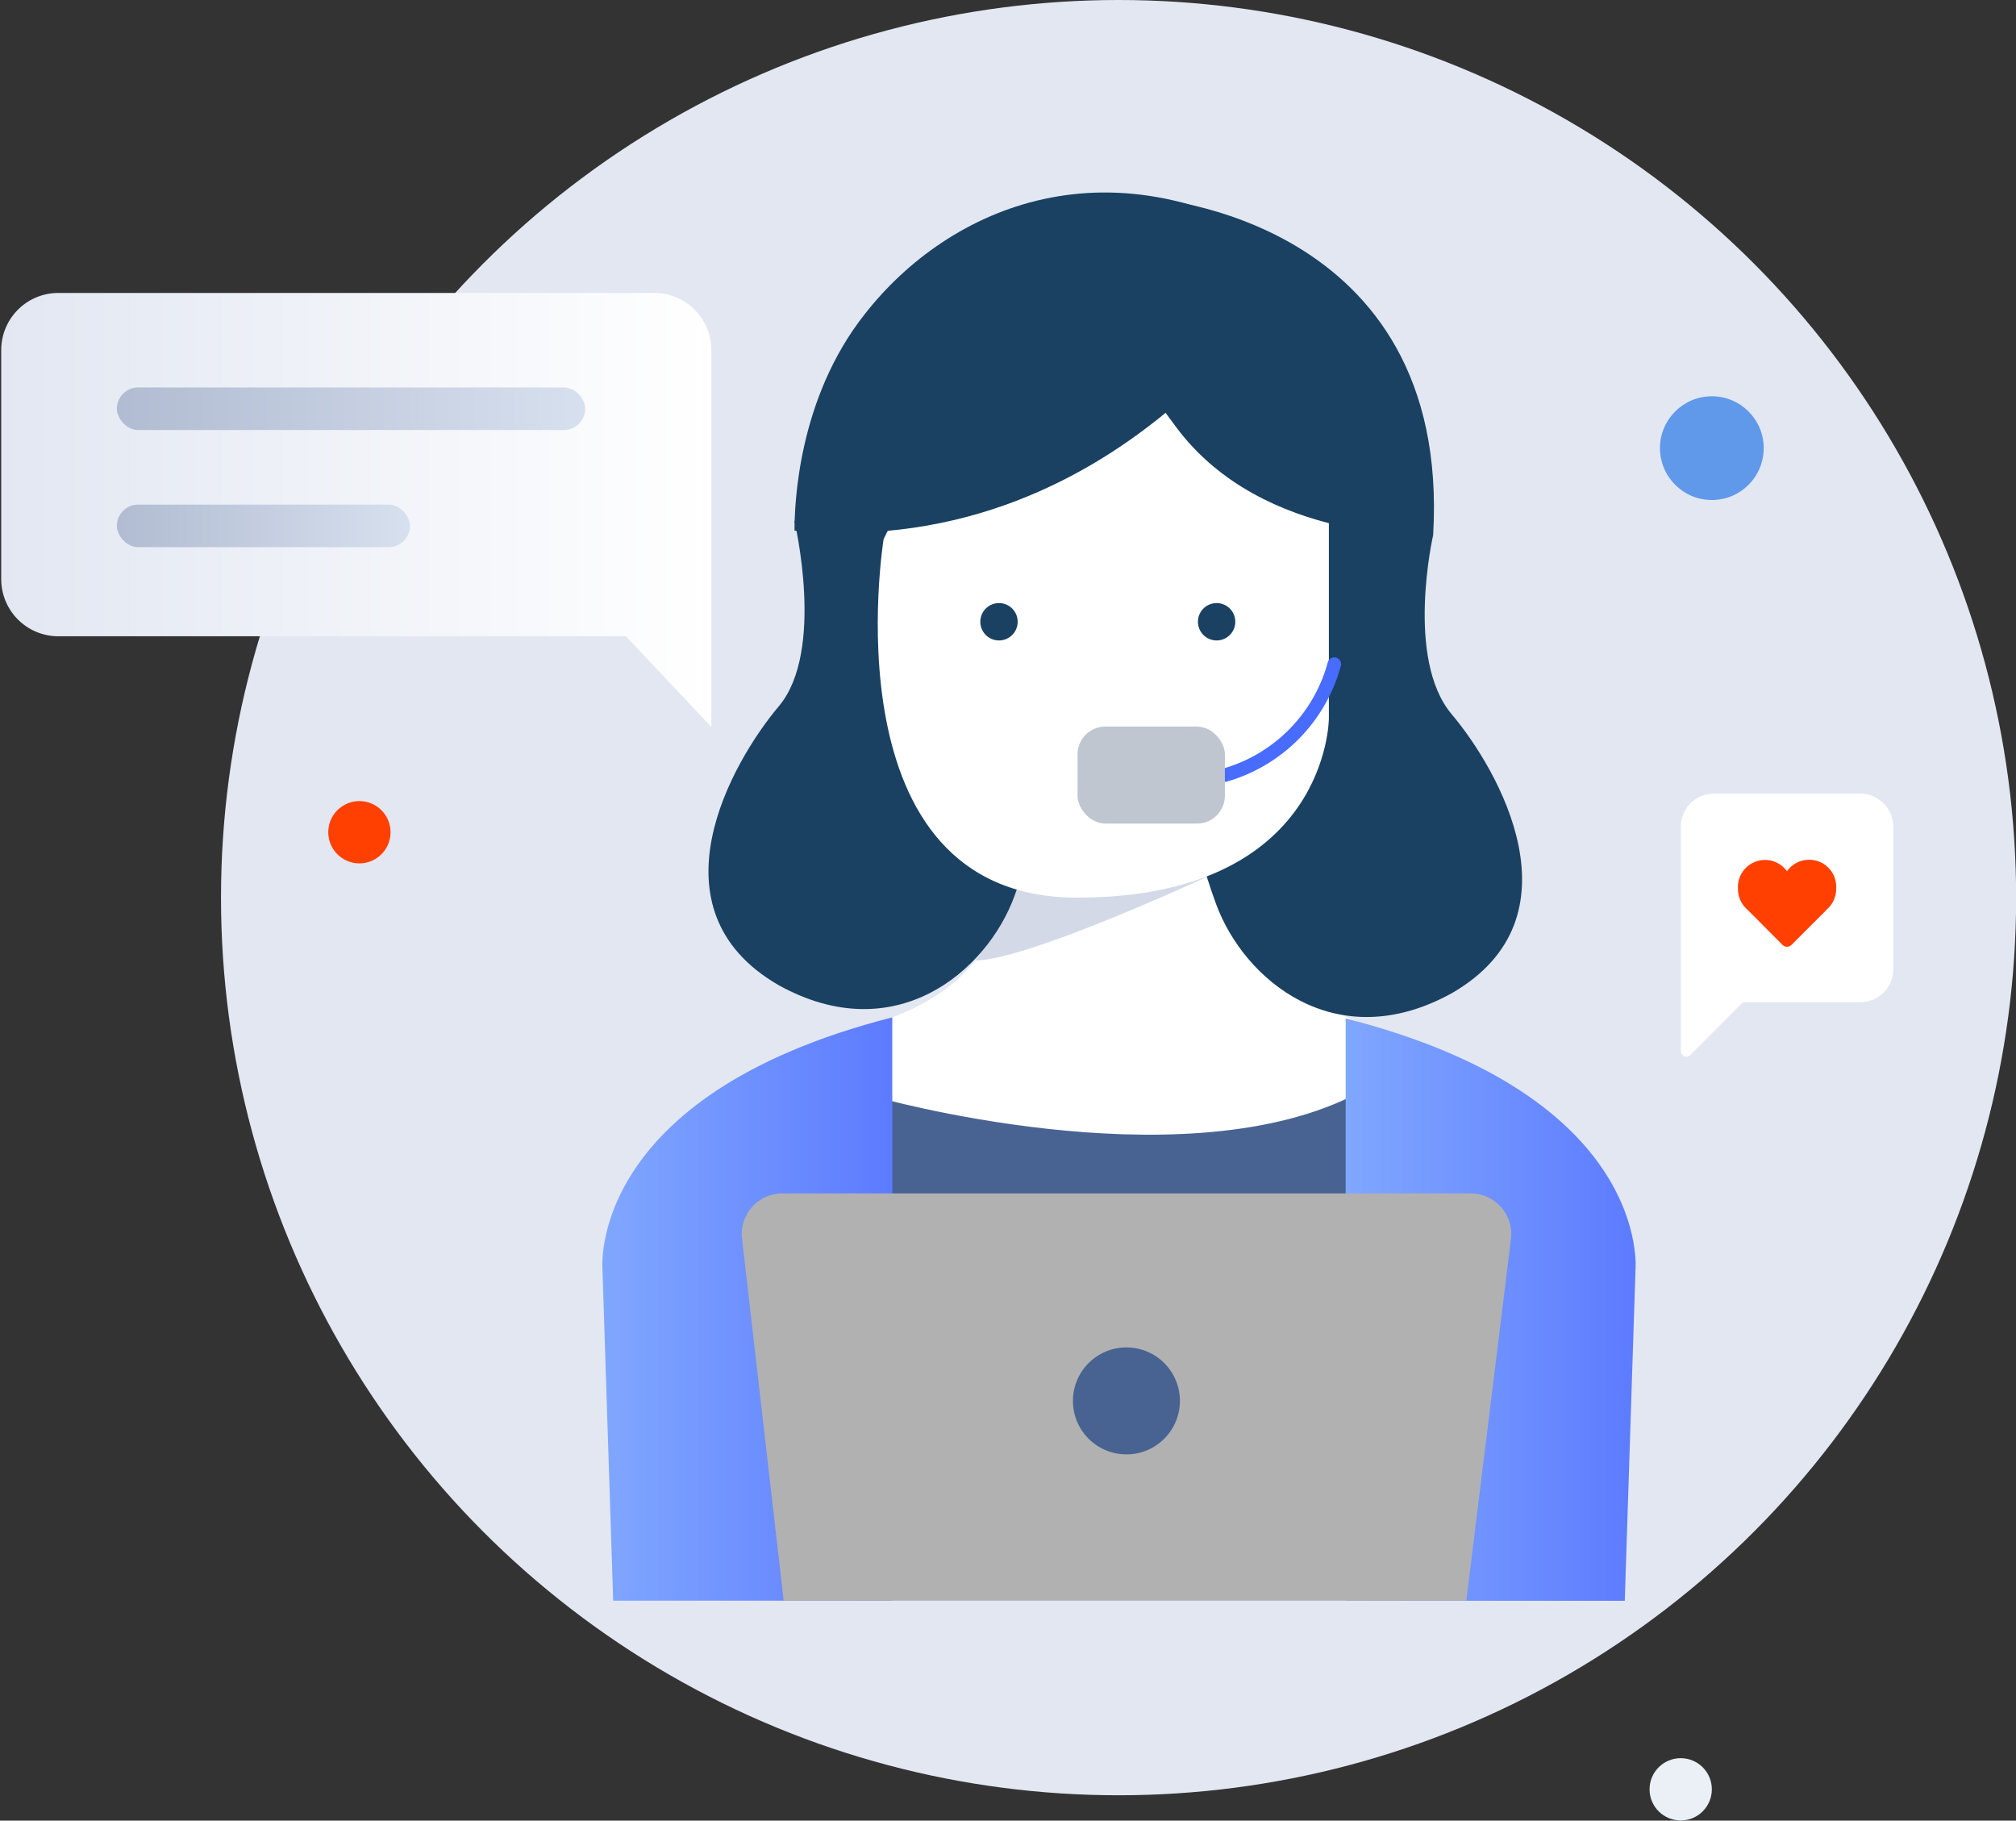 <svg id="图层_1" data-name="图层 1" xmlns="http://www.w3.org/2000/svg" xmlns:xlink="http://www.w3.org/1999/xlink" viewBox="0 0 148.87 134.43"><rect x="0" y="0" width="148.87" height="134.43" fill="#333333" stroke="none"/><defs><style>.cls-1{fill:#fff;}.cls-2{fill:#e2e7f2;}.cls-3{clip-path:url(#clip-path);}.cls-4{fill:#d3d9e7;}.cls-5{fill:#1a4162;}.cls-6{fill:#486391;}.cls-7{fill:url(#未命名的渐变_78);}.cls-8{fill:url(#未命名的渐变_78-2);}.cls-9{fill:none;stroke:#486cff;stroke-miterlimit:10;}.cls-11,.cls-9{stroke-linecap:round;}.cls-10{fill:#bfc6d0;}.cls-11{fill:#4a80e2;stroke:#1d3179;stroke-linejoin:round;}.cls-12{fill:#b1b1b1;}.cls-13{fill:#ff4000;}.cls-14{fill:url(#未命名的渐变_5);}.cls-15{fill:url(#未命名的渐变_36);}.cls-16{fill:url(#未命名的渐变_36-2);}.cls-17{fill:#ebeff6;}.cls-18{fill:#0a66e3;opacity:0.6;}</style><clipPath id="clip-path" transform="translate(-58.47 -106.02)"><path class="cls-1" d="M132.37,172.21s.13,6.38-9.08,9.3v10.58h35.57l-.19-10.65a21.09,21.09,0,0,1-11.21-11.09C142.73,166.19,132.37,172.21,132.37,172.21Z"/></clipPath><linearGradient id="未命名的渐变_78" x1="102.94" y1="202.67" x2="124.36" y2="202.67" gradientUnits="userSpaceOnUse"><stop offset="0" stop-color="#80a7ff"/><stop offset="1" stop-color="#5c7bff"/></linearGradient><linearGradient id="未命名的渐变_78-2" x1="157.84" y1="202.72" x2="179.26" y2="202.72" xlink:href="#未命名的渐变_78"/><linearGradient id="未命名的渐变_5" x1="58.47" y1="143.67" x2="110.96" y2="143.67" gradientUnits="userSpaceOnUse"><stop offset="0" stop-color="#e2e7f2"/><stop offset="1" stop-color="#fff"/></linearGradient><linearGradient id="未命名的渐变_36" x1="8.63" y1="30.18" x2="43.21" y2="30.18" gradientUnits="userSpaceOnUse"><stop offset="0" stop-color="#b1bcd2"/><stop offset="1" stop-color="#d7e0ee"/></linearGradient><linearGradient id="未命名的渐变_36-2" x1="8.63" y1="38.83" x2="30.26" y2="38.83" xlink:href="#未命名的渐变_36"/></defs><circle class="cls-2" cx="82.6" cy="66.28" r="66.28"/><path class="cls-1" d="M132.37,172.21s.13,6.38-9.08,9.3v10.58h35.57l-.19-10.65a21.09,21.09,0,0,1-11.21-11.09C142.73,166.19,132.37,172.21,132.37,172.21Z" transform="translate(-58.47 -106.02)"/><g class="cls-3"><path class="cls-4" d="M148.92,170.15s-15.49,7.32-18.95,6.77-2-5.64-2-5.64l7.84-5.43,14.89,1.93-1.77,2.37" transform="translate(-58.47 -106.02)"/></g><path class="cls-5" d="M117.13,144.48s2.3,9.6-1.15,13.69-9.72,15,0,20.6c8.57,4.74,15.35-1,17.4-6.58s1.15-6.08,1.15-6.08L131,143.72Z" transform="translate(-58.47 -106.02)"/><path class="cls-5" d="M164.3,145.53s-2.09,9.13,1.37,13.23,9.72,15,0,20.6c-8.57,4.73-15.35-1-17.4-6.59s-1.15-6.08-1.15-6.08l3.58-22.39,6.15-3.51Z" transform="translate(-58.47 -106.02)"/><path class="cls-1" d="M123.72,145.83S119.41,172.3,138,172.3s18.6-13.24,18.6-13.24V144.29l-6.31-10.23-22.86,4.26Z" transform="translate(-58.47 -106.02)"/><path class="cls-5" d="M164.3,145.53s-12.54.72-19-8-7.5-10.24-7.5-10.24l5.45-6.65S165.67,122,164.3,145.53Z" transform="translate(-58.47 -106.02)"/><path class="cls-5" d="M154.58,125S142,147.51,117.14,145.2c0-1.86.23-9.73,5.2-16C128.5,121.32,140.66,115.86,154.58,125Z" transform="translate(-58.47 -106.02)"/><path class="cls-6" d="M123.07,187s22.18,6.31,35.14,0c10.24,4.26,6.65,16.72,6.65,16.72L128,208.17l-6.32-5.8Z" transform="translate(-58.47 -106.02)"/><path class="cls-7" d="M124.36,181.14v43.07H103.75l-.79-24.4S101.67,186.94,124.36,181.14Z" transform="translate(-58.47 -106.02)"/><path class="cls-8" d="M157.84,181.22v43h20.61l.79-24.4S180.53,187,157.84,181.22Z" transform="translate(-58.47 -106.02)"/><path class="cls-9" d="M157,155.06a11.71,11.71,0,0,1-8.07,8.19" transform="translate(-58.47 -106.02)"/><rect class="cls-10" x="79.57" y="53.65" width="10.88" height="7.16" rx="2.05"/><path class="cls-11" d="M68.91,155.12" transform="translate(-58.47 -106.02)"/><path class="cls-12" d="M116.34,224.21l-3.08-26.77a3,3,0,0,1,2.94-3.3h50.91a3,3,0,0,1,2.94,3.33l-3.3,26.74Z" transform="translate(-58.47 -106.02)"/><circle class="cls-6" cx="83.18" cy="103.44" r="3.95"/><circle class="cls-5" cx="73.77" cy="45.91" r="1.38"/><circle class="cls-5" cx="89.84" cy="45.91" r="1.38"/><path class="cls-1" d="M182.59,183.64V167.06a2.44,2.44,0,0,1,2.43-2.44h10.82a2.45,2.45,0,0,1,2.44,2.44v10.52a2.44,2.44,0,0,1-2.44,2.44h-8.66l-3.9,3.91A.41.41,0,0,1,182.59,183.64Z" transform="translate(-58.47 -106.02)"/><path class="cls-13" d="M187.47,173.15a2,2,0,0,1-.66-1.51,2,2,0,0,1,3.62-1.29,2,2,0,0,1,3.63,1.29,2,2,0,0,1-.69,1.53l-.05.06-2.57,2.57a.47.47,0,0,1-.64,0l-2.59-2.6s0,0-.05,0Z" transform="translate(-58.47 -106.02)"/><path class="cls-14" d="M111,159.7V131.87a4.22,4.22,0,0,0-4.22-4.22h-44a4.22,4.22,0,0,0-4.22,4.22v16.88A4.22,4.22,0,0,0,62.69,153h42Z" transform="translate(-58.47 -106.02)"/><rect class="cls-15" x="8.63" y="28.61" width="34.58" height="3.14" rx="1.57"/><rect class="cls-16" x="8.63" y="37.26" width="21.64" height="3.14" rx="1.57"/><circle class="cls-17" cx="124.11" cy="132.12" r="2.3"/><circle class="cls-13" cx="26.54" cy="61.45" r="2.3"/><circle class="cls-18" cx="126.41" cy="33.09" r="3.83"/></svg>